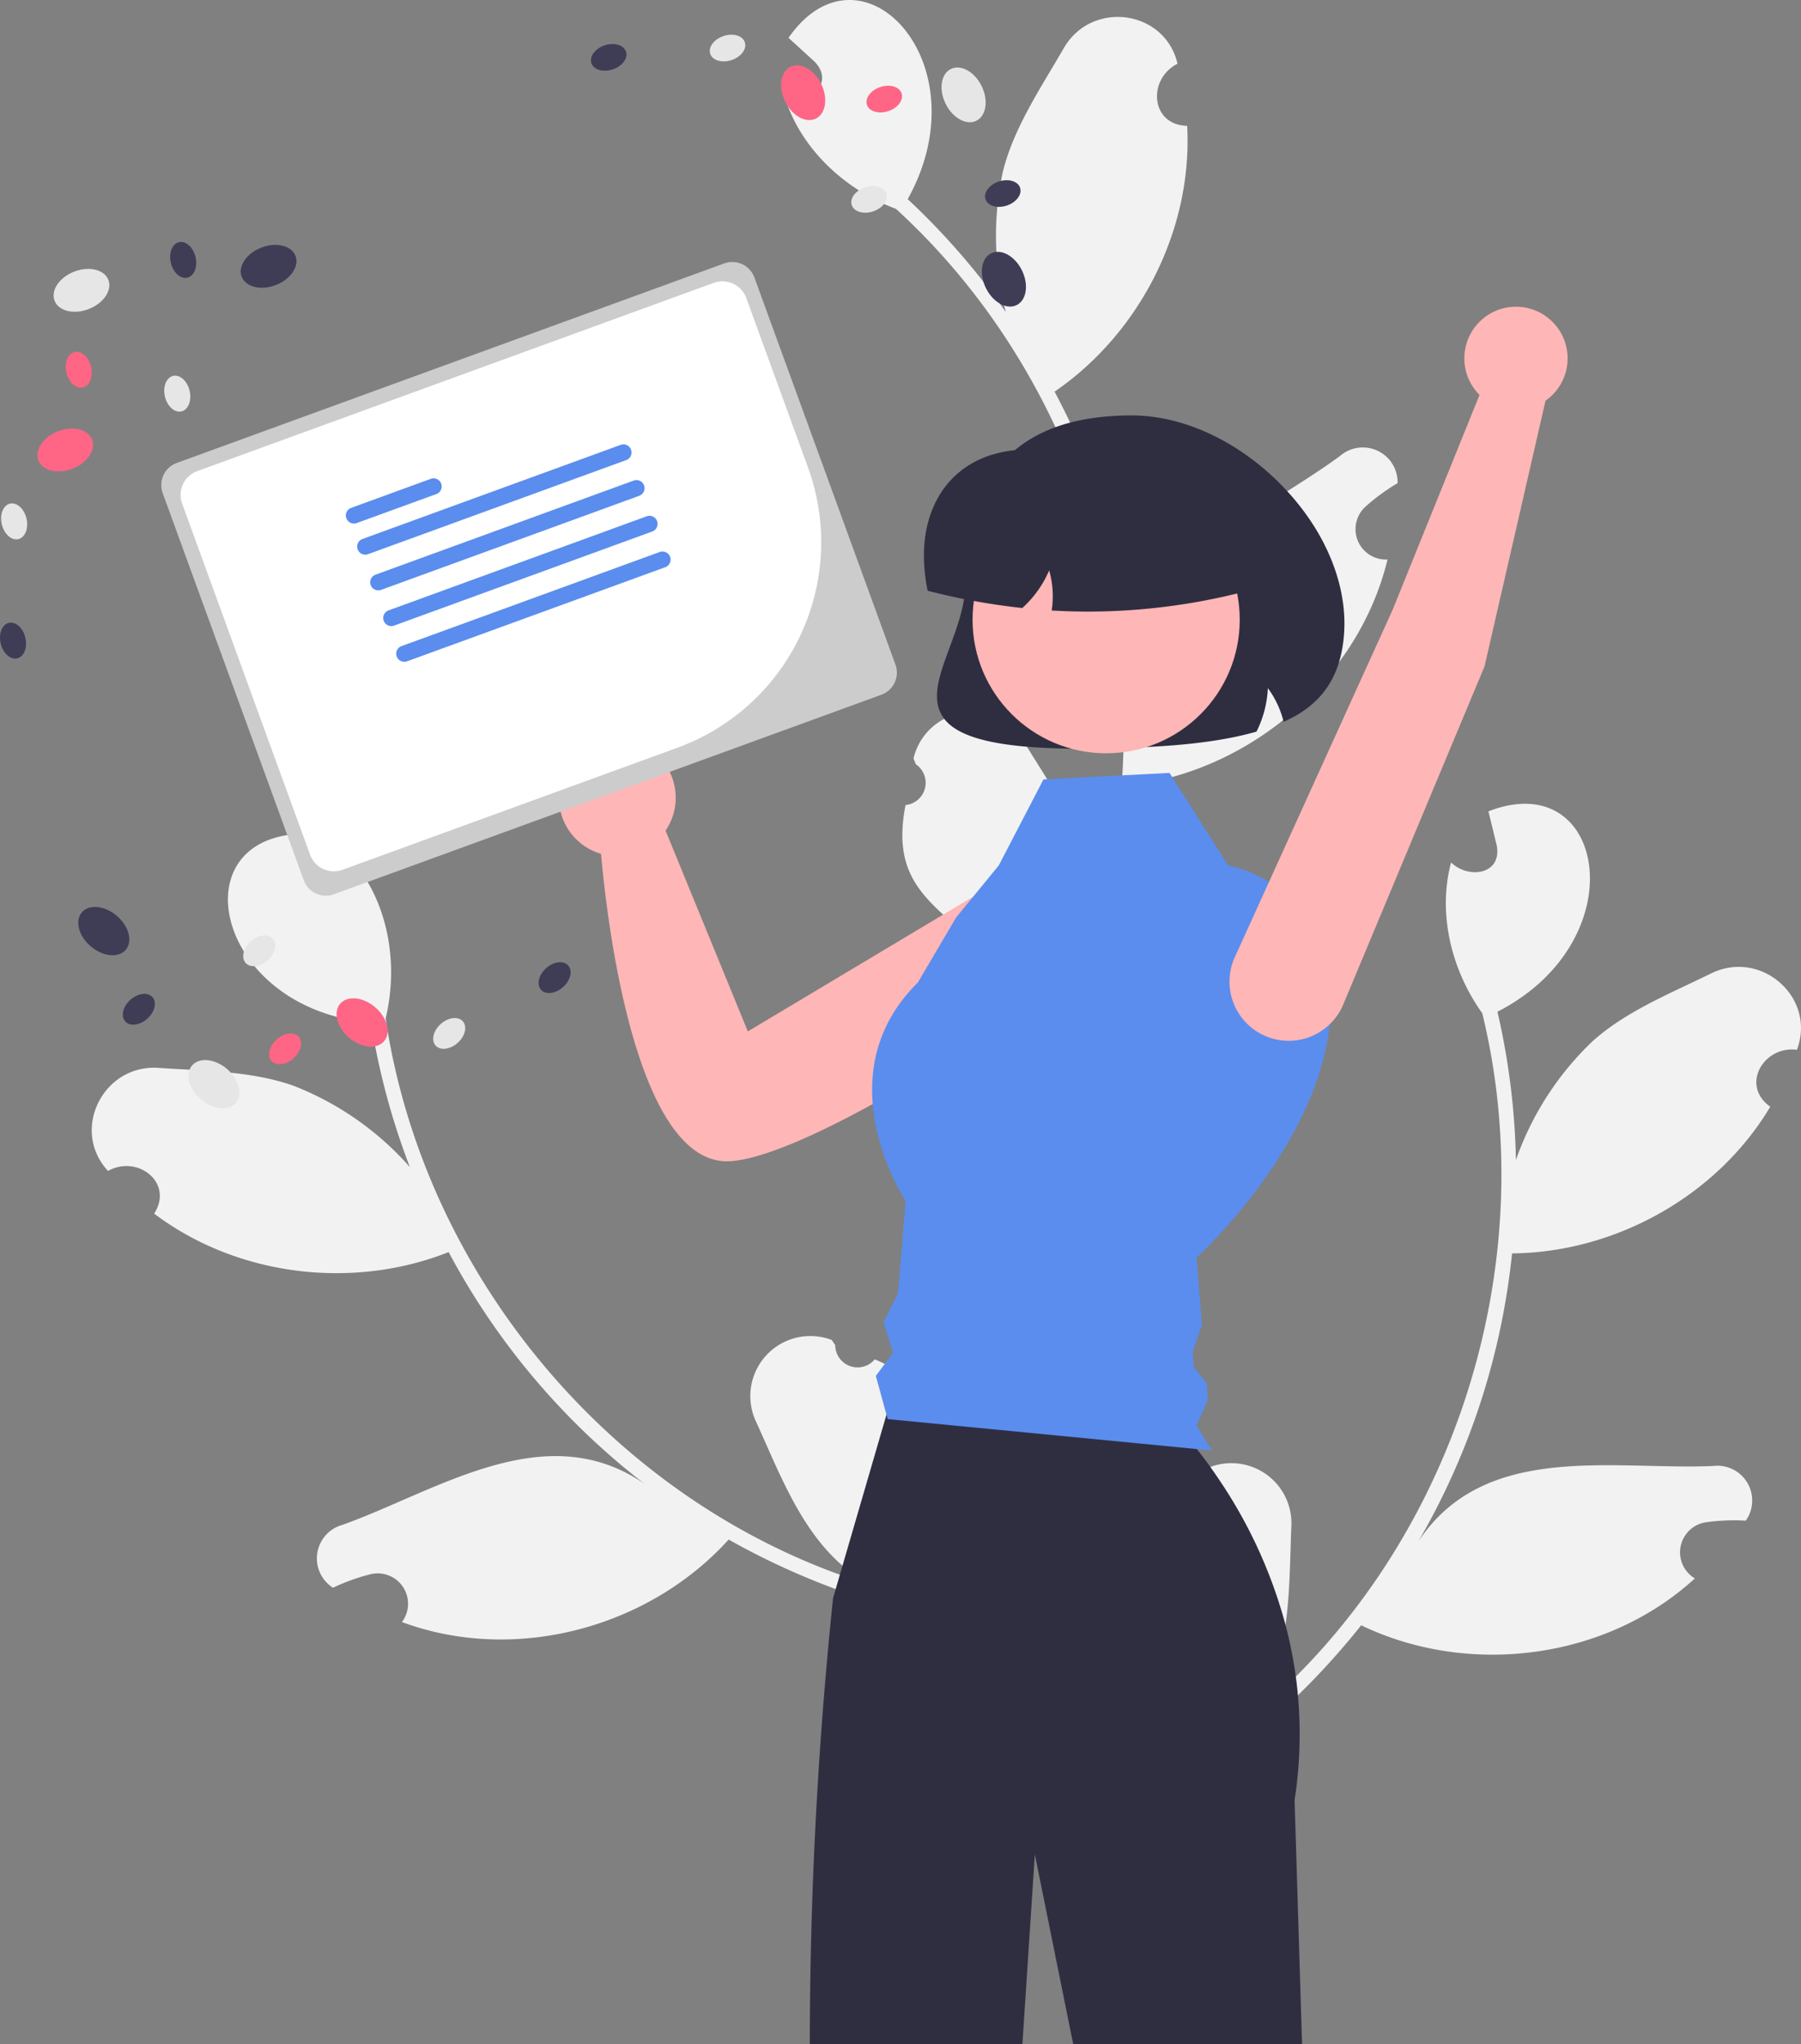 <svg role="img" xmlns:xlink="http://www.w3.org/1999/xlink" viewBox="0 0 471.644 535.279" height="535.279" width="471.644" xmlns="http://www.w3.org/2000/svg"><rect x="0" y="0" width="471.644" height="535.279" fill="#808080" stroke="none"/><path fill="#f2f2f2" transform="translate(-364.178 -182.36)" d="M667.4,578.665a5.853,5.853,0,0,0,8.195-7.333c.119-.593.205-1.019.324-1.612a15.726,15.726,0,0,1,26.436,12.297c-.725,17.643.147,36.68-11.58,50.903,53.52-43.734,77.922-118.237,61.578-185.245-8.02-11.175-11.761-26.021-8.164-39.474,4.513,4.389,13.311,3.21,11.966-4.388-.721-3.003-1.468-5.997-2.189-9,30.825-12.029,38.873,33.806,2.359,52.467a187.67,187.67,0,0,1,4.84,38.831,78.907,78.907,0,0,1,20.023-31.057c8.751-7.879,20.322-12.512,31.087-17.798,13.099-6.449,27.637,6.337,22.479,19.986-8.72-1.116-14.89,9.307-6.977,14.908-13.898,23.341-40.547,38.177-67.623,38.413a188.401,188.401,0,0,1-24.591,75.516c17.297-26.301,50.77-18.729,77.224-19.849a9.114,9.114,0,0,1,8.575,14.314,52.642,52.642,0,0,0-10.424.424,7.956,7.956,0,0,0-2.913,14.701c-23.206,21.274-59.164,25.847-87.385,12.272a193.688,193.688,0,0,1-28.089,28.689l-41.957-20c.072-.538.166-1.084.253-1.614a52.809,52.809,0,0,0,11.939,4.842c-4.476-17.063-9.464-27.057,4.612-41.19Z"></path><path fill="#f2f2f2" transform="translate(-364.178 -182.36)" d="M593.262,538.301a5.853,5.853,0,0,1-10.355-3.7c-.334-.504-.574-.866-.908-1.371a15.726,15.726,0,0,0-19.845,21.36c7.326,16.066,13.7,34.026,29.925,42.775C526.016,577.049,475.313,517.255,465.174,449.031c3.212-13.375,1.077-28.535-7.328-39.638-2.524,5.768-11.117,7.994-12.738.45-.465-3.053-.903-6.108-1.368-9.161-33.086.487-23.25,45.972,17.606,49.482A187.67,187.67,0,0,0,471.51,487.952a78.907,78.907,0,0,0-30.259-21.21c-11.076-3.996-23.541-3.922-35.504-4.757-14.564-1.032-23.205,16.293-13.28,26.989,7.655-4.322,17.301,3.003,12.085,11.175,21.676,16.375,51.952,20.062,77.117,10.067a188.401,188.401,0,0,0,51.26,60.662c-25.94-17.834-54.084,1.805-79.006,10.746a9.114,9.114,0,0,0-2.542,16.491,52.641,52.641,0,0,1,9.814-3.539,7.956,7.956,0,0,1,8.243,12.516c29.516,10.949,64.543,1.62,85.559-21.597a193.688,193.688,0,0,0,36.836,15.974l31.314-34.349c-.269-.471-.562-.941-.843-1.4a52.809,52.809,0,0,1-9.231,8.988c-2.291-17.491-1.442-28.628-19.808-36.408Z"></path><path fill="#f2f2f2" transform="translate(-364.178 -182.36)" d="M601.321,393.158a5.853,5.853,0,0,0,2.714-10.656c-.232-.559-.398-.96-.63-1.519a15.726,15.726,0,0,1,28.802-4.531c9.235,15.05,20.573,30.368,18.768,48.713,20.045-66.145-1.236-141.599-52.165-188.113-12.888-4.806-24.271-15.044-28.786-28.217,6.194,1.128,12.84-4.757,7.487-10.315-2.273-2.091-4.562-4.16-6.835-6.251,18.883-27.172,51.119,6.39,31.212,42.24a187.67,187.67,0,0,1,25.668,29.536,78.907,78.907,0,0,1-.694-36.946c2.872-11.42,9.894-21.718,15.883-32.108,7.278-12.657,26.476-10.149,29.804,4.058-7.861,3.936-7.172,16.028,2.52,16.266,1.476,27.126-12.374,54.299-34.72,69.591a188.401,188.401,0,0,1,21.69,76.4c-.306-31.478,31.704-43.854,53.04-59.534a9.114,9.114,0,0,1,15.099,7.102,52.641,52.641,0,0,0-8.417,6.164,7.956,7.956,0,0,0,5.778,13.828c-7.403,30.598-34.704,54.443-65.7,58.909a193.688,193.688,0,0,1-7.322,39.477L608.535,434.042c-.24-.487-.467-.992-.69-1.481a52.809,52.809,0,0,0,12.611-2.637c-13.229-11.669-22.942-17.185-19.137-36.765Z"></path><path fill="#2f2e41" transform="translate(-364.178 -182.36)" d="M647.567,378.415c-20.934,0-32.288-2.558-36.253-8.019-3.499-4.818-1.153-11.175,1.563-18.535,1.952-5.291,4.165-11.287,4.165-17.221,0-28.864,14.636-43.5,43.5-43.5,14.361,0,29.781,7.629,41.249,20.408,10.425,11.617,15.618,25.521,14.249,38.146h0c-1.124,10.354-5.943,17.163-15.167,21.43l-.54.25-.153-.574a24.543,24.543,0,0,0-3.974-8.241,28.198,28.198,0,0,1-2.875,11.173l-.098.199-.213.061c-10.44,2.974-22.83,3.779-32.458,4.148Q653.531,378.413,647.567,378.415Z"></path><path fill="#ffb6b6" transform="translate(-364.178 -182.36)" d="M653.272,418.631a15.666,15.666,0,0,0-24.392-7.365l-68.857,41.167-21.546-52.573a15.297,15.297,0,1,0-16.901,6.075c1.328,15.16,8.708,82.921,34.383,80.458,21.581-2.07,75.175-37.763,91.822-50.139A15.668,15.668,0,0,0,653.272,418.631Z"></path><path fill="#2f2e41" transform="translate(-364.178 -182.36)" d="M705.161,717.64h-59.93l-10.05-49.69-3.26,49.69h-55.67a1135.632,1135.632,0,0,1,6.09-116.83l.69-2.35,1.09-3.76.69-2.36,11.52-39.56.91-3.14h69.37a101.545,101.545,0,0,1,11.01,12.16c1.13,1.44,2.31,3,3.52,4.68.84,1.19,1.71,2.44,2.58,3.75a125.997,125.997,0,0,1,17.1,37.6v.01q.915,3.435,1.62,7.03v.01c.42,2.13.79,4.29,1.08,6.5.22,1.61.41,3.24.55,4.89a112.103,112.103,0,0,1-.87,27.42Z"></path><ellipse fill="#e6e6e6" transform="translate(-431.455 -25.768) rotate(-21.161)" ry="5.257" rx="7.557" cy="258.379" cx="385.514"></ellipse><ellipse fill="#3f3d56" transform="translate(-425.882 -8.502) rotate(-21.161)" ry="5.257" rx="7.557" cy="252.093" cx="434.517"></ellipse><ellipse fill="#ff6584" transform="translate(-446.834 -24.483) rotate(-21.161)" ry="5.257" rx="7.557" cy="300.187" cx="381.264"></ellipse><ellipse fill="#e6e6e6" transform="translate(-427.734 -89.052) rotate(-13.316)" ry="4.776" rx="3.322" cy="318.884" cx="367.885"></ellipse><ellipse fill="#3f3d56" transform="translate(-434.934 -88.28) rotate(-13.316)" ry="4.776" rx="3.322" cy="350.106" cx="367.594"></ellipse><ellipse fill="#e6e6e6" transform="translate(-418.882 -80.113) rotate(-13.316)" ry="4.776" rx="3.322" cy="285.437" cx="410.603"></ellipse><ellipse fill="#ff6584" transform="translate(-418.132 -86.226) rotate(-13.316)" ry="4.776" rx="3.322" cy="279.17" cx="384.794"></ellipse><ellipse fill="#3f3d56" transform="translate(-410.775 -80.698) rotate(-13.316)" ry="4.776" rx="3.322" cy="250.419" cx="412.149"></ellipse><ellipse fill="#e6e6e6" transform="translate(-571.392 301.67) rotate(-49.595)" ry="7.557" rx="5.257" cy="466.266" cx="420.218"></ellipse><ellipse fill="#3f3d56" transform="translate(-551.011 265.586) rotate(-49.595)" ry="7.557" rx="5.257" cy="426.167" cx="391.357"></ellipse><ellipse fill="#ff6584" transform="translate(-545.433 325.518) rotate(-49.595)" ry="7.557" rx="5.257" cy="450.096" cx="459.006"></ellipse><ellipse fill="#e6e6e6" transform="translate(-543.441 253.503) rotate(-41.75)" ry="3.322" rx="4.776" cy="452.958" cx="481.817"></ellipse><ellipse fill="#3f3d56" transform="translate(-526.704 268.168) rotate(-41.75)" ry="3.322" rx="4.776" cy="438.348" cx="509.412"></ellipse><ellipse fill="#e6e6e6" transform="translate(-541.666 214.879) rotate(-41.75)" ry="3.322" rx="4.776" cy="431.32" cx="432.066"></ellipse><ellipse fill="#ff6584" transform="translate(-557.045 225.913) rotate(-41.75)" ry="3.322" rx="4.776" cy="456.999" cx="438.843"></ellipse><ellipse fill="#3f3d56" transform="translate(-559.87 197.772) rotate(-41.75)" ry="3.322" rx="4.776" cy="446.633" cx="400.536"></ellipse><ellipse fill="#e6e6e6" transform="translate(-392.334 110.992) rotate(-26.188)" ry="7.557" rx="5.257" cy="207.202" cx="616.523"></ellipse><ellipse fill="#3f3d56" transform="translate(-412.551 120.604) rotate(-26.188)" ry="7.557" rx="5.257" cy="255.467" cx="627.079"></ellipse><ellipse fill="#ff6584" transform="translate(-396.396 92.389) rotate(-26.188)" ry="7.557" rx="5.257" cy="206.632" cx="574.504"></ellipse><ellipse fill="#e6e6e6" transform="translate(-397.342 2.114) rotate(-18.343)" ry="3.322" rx="4.776" cy="194.943" cx="554.707"></ellipse><ellipse fill="#3f3d56" transform="translate(-399.694 -7.558) rotate(-18.343)" ry="3.322" rx="4.776" cy="197.388" cx="523.579"></ellipse><ellipse fill="#e6e6e6" transform="translate(-407.929 15.79) rotate(-18.343)" ry="3.322" rx="4.776" cy="234.565" cx="591.768"></ellipse><ellipse fill="#ff6584" transform="translate(-399.463 15.709) rotate(-18.343)" ry="3.322" rx="4.776" cy="208.307" cx="595.749"></ellipse><ellipse fill="#3f3d56" transform="translate(-405.669 26.733) rotate(-18.343)" ry="3.322" rx="4.776" cy="233.038" cx="626.787"></ellipse><path fill="#5a8dee" transform="translate(-364.178 -182.36)" d="M637.442,386.45l33.016-1.701,15.335,24.231s28.853,4.824,26.853,38.824-35.106,63.835-35.106,63.835l1.415,17.706-2.458,7.023.315,3.943,3.353,4.176.345,4.319-2.971,6.833,4.04,6.543-84.934-8.229-3.106-11.314,4.531-6.076-2.531-7.924,3.805-7.622,1.984-24.211s-21.704-32.607,3.212-57.167l10-17,11.189-13.651Z"></path><circle fill="#ffb6b6" r="34.984" cy="162.264" cx="289.678"></circle><path fill="#2f2e41" transform="translate(-364.178 -182.36)" d="M649.172,342.503q-4.522,0-9.039-.255l-.538-.03.071-.534a24.504,24.504,0,0,0-.733-9.973,28.203,28.203,0,0,1-6.873,9.707l-.167.153-.225-.024A172.659,172.659,0,0,1,607.417,337.124l-.305-.078-.061-.309a45.783,45.783,0,0,1-.92-8.878c0-9.316,3.377-17.157,9.511-22.078,6.675-5.357,16.245-7.004,26.954-4.642h34.245a14.216,14.216,0,0,1,14.2,14.2v21.686l-.374.098A163.812,163.812,0,0,1,649.172,342.503Z"></path><path fill="#ccc" transform="translate(-364.178 -182.36)" d="M410.458,303.589a6.164,6.164,0,0,0-3.676,7.893l36.943,101.369a6.164,6.164,0,0,0,7.893,3.677l143.383-52.255a6.164,6.164,0,0,0,3.676-7.893L561.734,255.011a6.164,6.164,0,0,0-7.893-3.677Z"></path><path fill="#fff" transform="translate(-364.178 -182.36)" d="M541.637,378.132l-87.765,31.986a6.634,6.634,0,0,1-8.495-3.957l-33.507-91.941a6.634,6.634,0,0,1,3.957-8.495L551.107,256.423a6.634,6.634,0,0,1,8.495,3.957l16.19,44.425A57.264,57.264,0,0,1,541.637,378.132Z"></path><path fill="#5a8dee" transform="translate(-364.178 -182.36)" d="M478.485,311.713l-20.856,7.601a2.12,2.12,0,1,1-1.452-3.983l20.856-7.601a2.12,2.12,0,0,1,1.452,3.983Z"></path><path fill="#5a8dee" transform="translate(-364.178 -182.36)" d="M528.206,302.82l-67.608,24.639a2.12,2.12,0,1,1-1.452-3.983l67.608-24.639a2.12,2.12,0,0,1,1.452,3.983Z"></path><path fill="#5a8dee" transform="translate(-364.178 -182.36)" d="M531.614,312.171,464.006,336.81a2.12,2.12,0,1,1-1.452-3.983l67.608-24.639a2.12,2.12,0,0,1,1.452,3.983Z"></path><path fill="#5a8dee" transform="translate(-364.178 -182.36)" d="M535.022,321.521l-67.608,24.639a2.12,2.12,0,1,1-1.452-3.983l67.608-24.639a2.12,2.12,0,0,1,1.452,3.983Z"></path><path fill="#5a8dee" transform="translate(-364.178 -182.36)" d="M538.429,330.872,470.821,355.511a2.12,2.12,0,1,1-1.452-3.983l67.608-24.639a2.12,2.12,0,0,1,1.452,3.983Z"></path><path fill="#ffb6b6" transform="translate(-364.178 -182.36)" d="M752.951,356.84l-37.016,88.58a15.496,15.496,0,0,1-20.071,8.356l0,0a15.496,15.496,0,0,1-8.255-20.918l41.272-90.834,22.751-56.251a13.522,13.522,0,1,1,17.288,1.514Z"></path></svg>